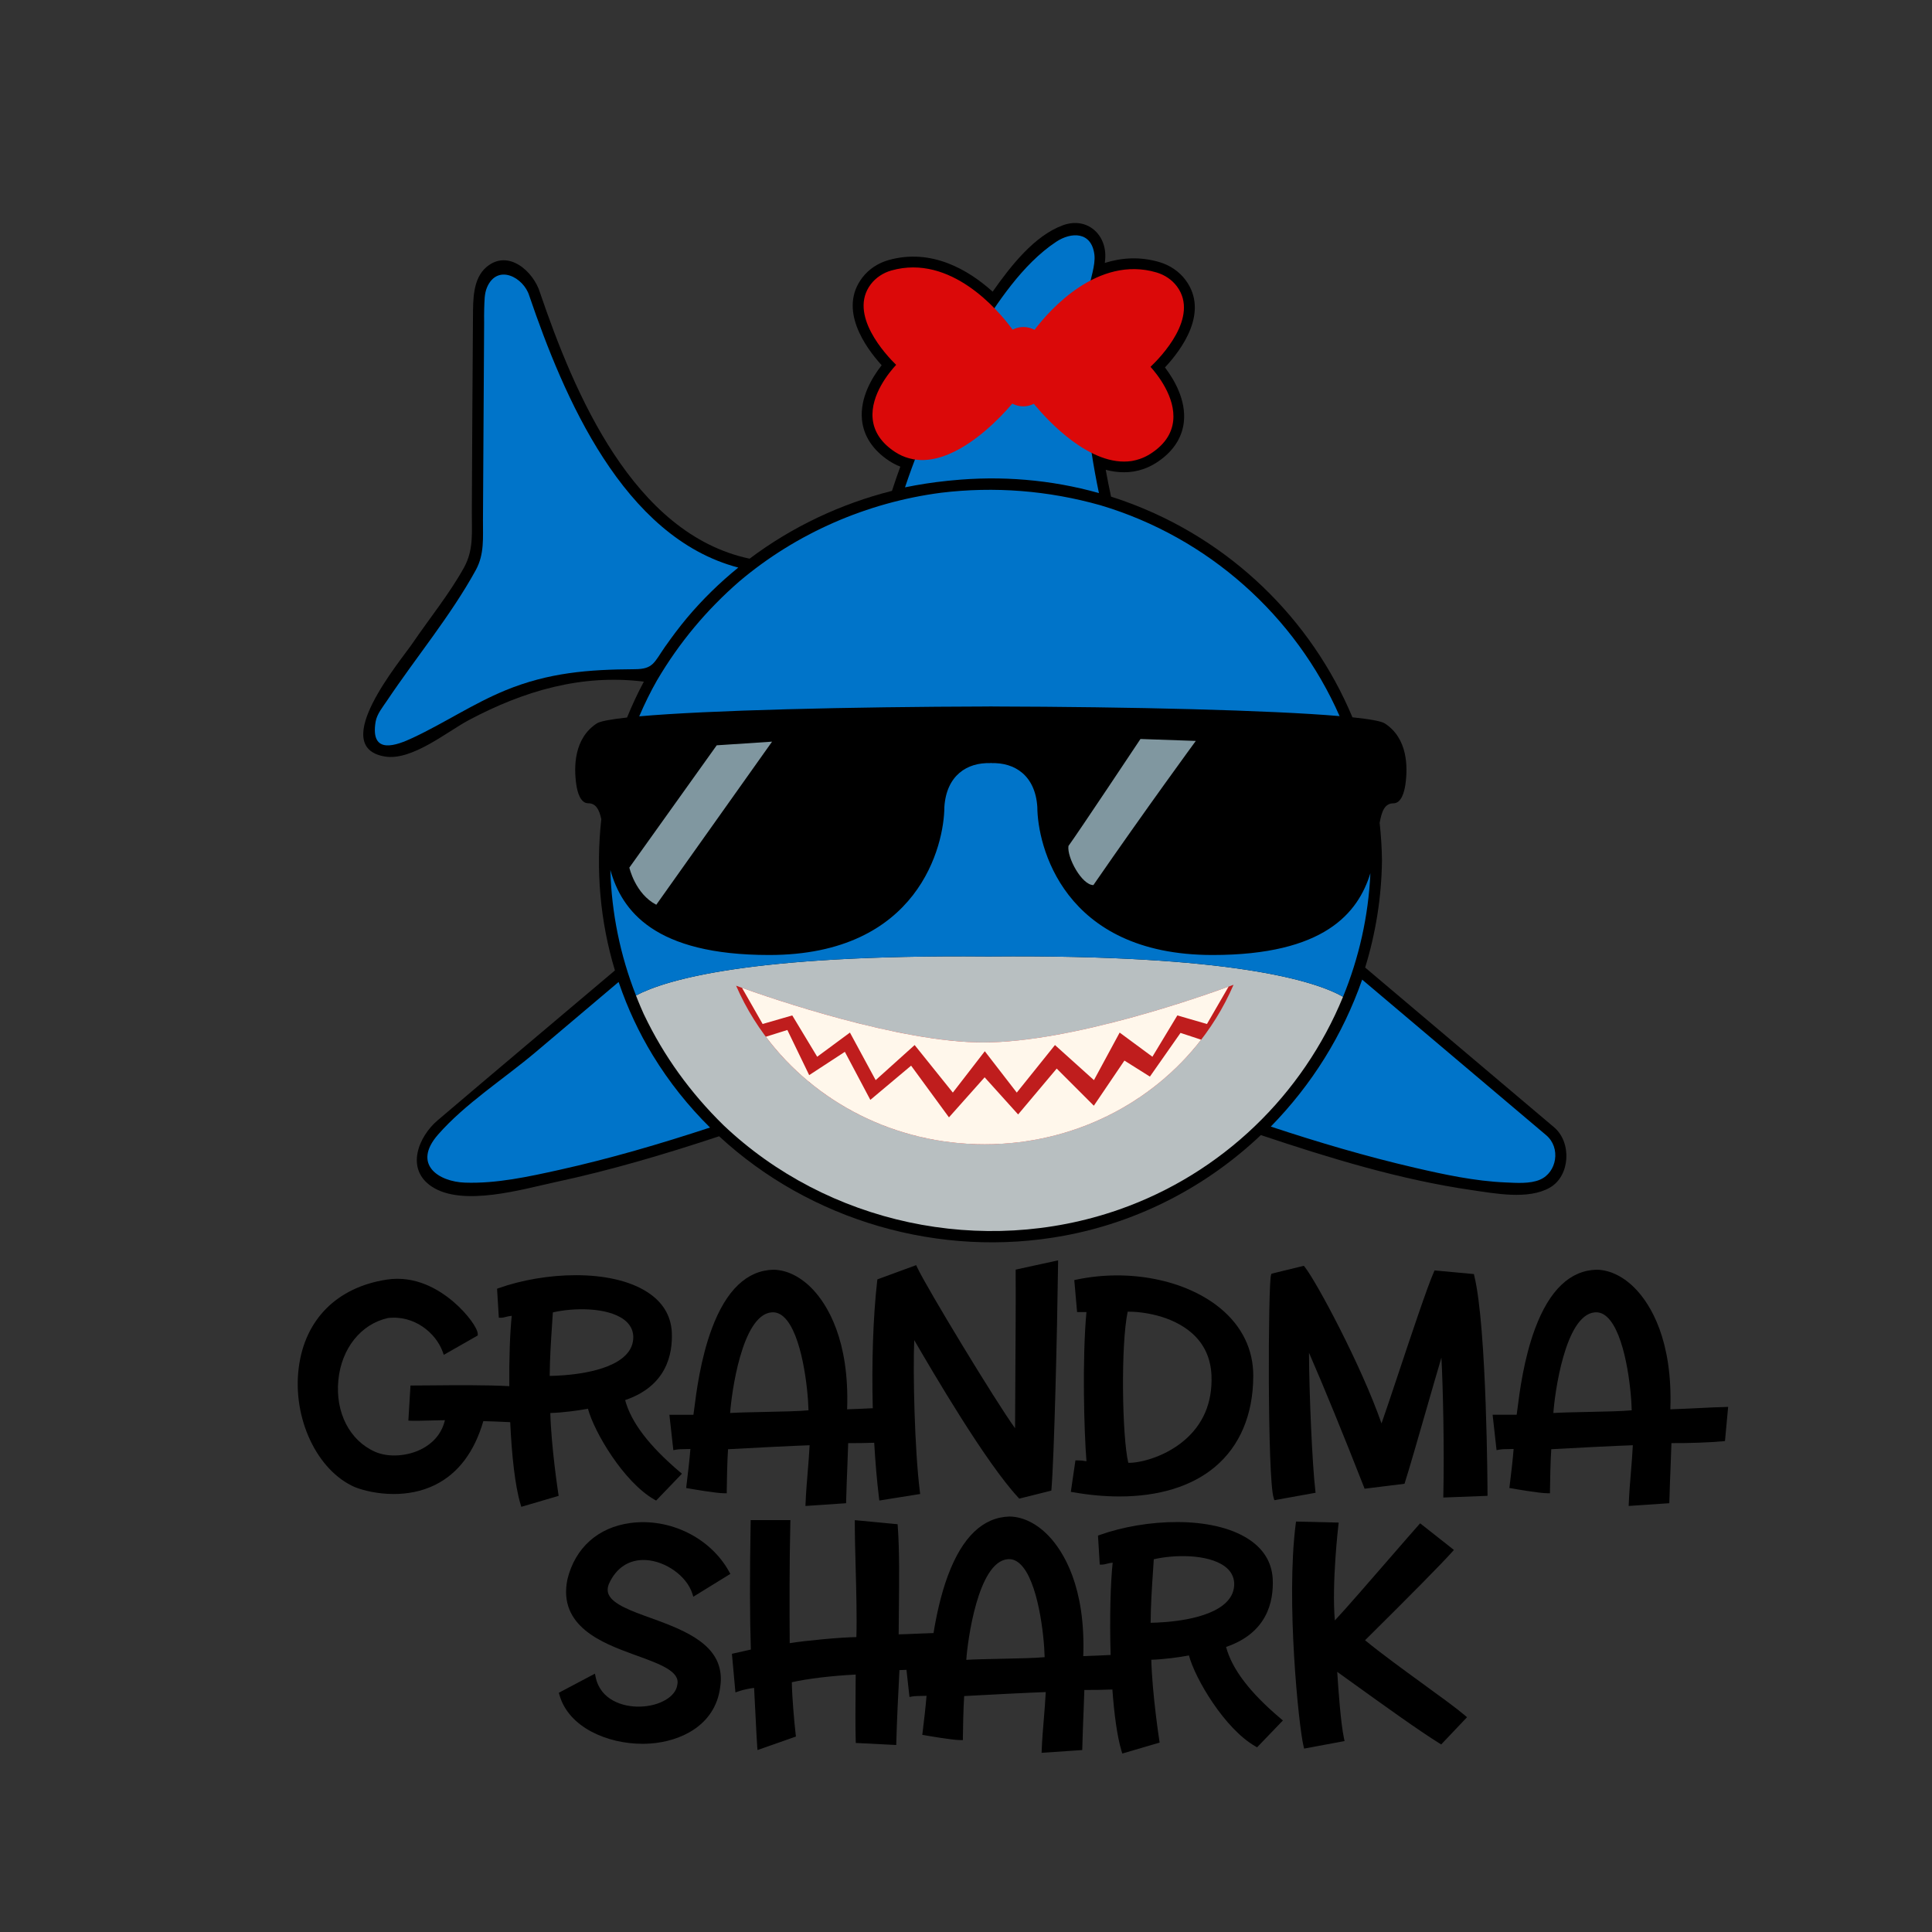 <?xml version="1.0" encoding="utf-8"?>
<!-- Generator: Adobe Illustrator 21.0.0, SVG Export Plug-In . SVG Version: 6.00 Build 0)  -->
<svg version="1.1" id="Calque_1" xmlns="http://www.w3.org/2000/svg" xmlns:xlink="http://www.w3.org/1999/xlink" x="0px" y="0px"
	 viewBox="0 0 1080 1080" style="enable-background:new 0 0 1080 1080;" xml:space="preserve">
<rect x="0" y="0" width="1080" height="1080" fill="#333333" stroke="none"/>
<style type="text/css">
	.st0{fill:#B8BFC1;}
	.st1{fill:#0074C9;}
	.st2{fill:#8097A0;}
	.st3{fill:#BF1D1D;}
	.st4{fill:#FFF7EB;}
	.st5{fill:#DB0909;}
</style>
<path d="M868.71,630.13c-35.19-29.75-70.38-59.51-105.58-89.26c5.87-19.1,9.17-39.21,9.4-59.94c-0.08-7.05-0.54-14.03-1.3-20.94
	c1.17-6.64,2.92-10.93,7.72-10.93c4.36,0,6.07-6.23,6.68-10.55c1.42-10,1.24-25.79-11.48-34.09c-1.94-1.27-8.32-2.41-18.13-3.44
	c-23.03-55.07-68.58-99.55-126.86-120.61c-2.68-0.97-5.37-1.88-8.07-2.74c-1.08-4.98-2.08-9.98-2.99-15
	c3.34,0.88,6.76,1.37,10.21,1.37c1.78,0,3.58-0.13,5.38-0.41l2.5-0.53l0.19-0.04c0.88-0.22,1.76-0.48,2.61-0.77
	c2.53-0.86,4.97-2.03,7.25-3.48c9.16-5.82,14.53-13.71,15.53-22.81c1.35-12.27-5.32-23.69-10.55-30.56
	c9.38-10.04,24.79-30.92,11.55-48.82l0,0c-3.49-4.71-8.64-8.27-14.51-10.02c-11.01-3.27-21.34-2.51-30.65,0.42
	c0.06-0.68,0.13-1.36,0.19-2.05c1.17-13.74-10.11-24.01-23.75-18.96c-15.74,5.83-28.78,22.32-39.15,37.07
	c-13.63-12.25-34.21-24.39-58.19-17.65c-5.89,1.65-11.1,5.13-14.66,9.8c-13.51,17.7,1.57,38.81,10.8,48.99
	c-5.33,6.79-12.18,18.11-11.01,30.39c0.87,9.12,6.12,17.09,15.18,23.05c1.98,1.3,4.1,2.39,6.26,3.23
	c-1.63,4.49-3.18,9.01-4.66,13.54c-28.63,7.25-55.83,20.04-79.59,37.92c-65.27-13.83-98.18-93.09-117.13-148.6
	c-3.64-12.09-17.87-24.69-29.96-14.43c-7.7,6.54-7.47,18.35-7.55,27.64c-0.31,36.45-0.43,72.91-0.64,109.36
	c-0.07,11.1,1.17,20.98-4.4,31.04c-8.14,14.69-19.28,28.36-28.72,42.24c-6.66,9.79-47.41,57.94-15.56,63.33
	c15.16,2.57,34.78-13.86,47.1-20.4c30.69-16.29,63.02-25.8,97.74-21.44c-3.5,6.53-6.61,13.23-9.39,20.05
	c-9.11,0.99-15.06,2.09-16.91,3.3c-12.72,8.31-12.9,24.09-11.48,34.09c0.61,4.32,2.32,10.55,6.68,10.55c4.28,0,6.13,3.42,7.32,8.87
	c-3.14,28.24-0.7,57.08,7.61,84.57c-33.05,27.94-66.18,55.77-99.14,83.82c-10.57,9-18.1,26.98-3.41,36.9
	c17.3,11.69,51.23,1.48,69.39-2.41c30.93-6.62,61.39-15.66,91.41-25.61c50.95,47.14,123.36,68.54,193.02,55.56
	c42.28-7.88,80.06-27.99,109.81-56.22c38.42,12.85,77.95,25,118.11,30.79c12.77,1.84,31.41,5.48,43.41-1.4
	C877.84,657.35,878.7,638.53,868.71,630.13z"/>
<path class="st0" d="M750.77,557.2L750.77,557.2c-15.5-8.8-61.77-23.69-197.02-22.54h-2.51c-131.64-1.12-179,12.96-195.73,21.82
	c0.83,2.11,1.65,4.22,2.56,6.31c0.58,1.29,1.1,2.61,1.7,3.88c0.11,0.23,0.22,0.46,0.33,0.69c10.96,22.96,25.86,43.54,44.35,61.65
	c58.04,55.12,144.73,73.81,220.97,47.19C683.24,656.01,728.37,611.84,750.77,557.2z"/>
<path class="st1" d="M413.23,325.06c31.87-26.98,71.38-44.19,112.83-49.61c29.87-3.61,59.77-1.27,89.16,7.01
	c60.33,18.01,109.02,61.88,133.62,117.85c-38.96-3.33-116.34-5.19-193.92-5.38c0,0-0.01,0-0.01-0.01c-0.34,0-0.68,0-1.02,0
	c-0.34,0-0.68,0-1.02,0c0,0-0.01,0-0.01,0.01c-78.64,0.19-157.11,2.1-195.53,5.51c2.95-6.9,6.26-13.68,10.03-20.28
	c0.01-0.01,0.02-0.01,0.02-0.02C379.74,359.14,395.03,340.89,413.23,325.06z M354.9,374.09c10.33-0.06,10.73-3.74,16.92-12.64
	c0.33-0.47,0.68-0.92,1.01-1.39c1.42-2.03,2.88-4.03,4.37-6.01c0.11-0.15,0.22-0.3,0.33-0.45c2.1-2.77,4.25-5.52,6.5-8.2
	c8.71-10.36,18.33-19.73,28.67-28.13c-64.54-16.93-97.6-95.61-116.82-151.9c-3.1-10.31-17.8-18.18-23.61-4.79
	c-1.58,3.64-1.42,7.94-1.6,11.84c-0.12,2.65-0.02,5.34-0.04,7.99c-0.11,18.57-0.22,37.14-0.33,55.71
	c-0.11,18.22-0.21,36.43-0.32,54.65c-0.06,9.81,0.87,19-4,27.89c-13.96,25.45-33.43,48.82-49.59,72.95
	c-2.37,3.54-5.71,7.56-6.42,11.84c-3.2,19.12,12.12,13.03,20.56,9.1c17.65-8.23,33.81-19.15,51.9-26.61
	C306.75,375.94,329.02,374.24,354.9,374.09z M346.11,549.79c-0.1-0.29-0.21-0.57-0.31-0.85c-15.46,13.07-30.92,26.14-46.38,39.21
	c-17.49,14.79-39.49,28.85-54.59,46.15c-14.51,16.63,0.41,26.3,15.11,26.8c17.57,0.61,35.47-3.31,52.53-7.09
	c28.54-6.32,56.67-14.59,84.44-23.71c-12.1-11.96-22.88-25.42-31.95-40.3C357.12,577.17,350.87,563.67,346.11,549.79z
	 M766.06,488.14c-6.9,22.24-25.71,45.71-88.24,45.71c-83.84,0-97.89-61.66-97.95-82.76c-1.15-17.57-12.61-24.96-25.79-24.49
	c-0.07-0.08-0.12-0.17-0.19-0.25c-0.07,0.08-0.12,0.17-0.19,0.25c-13.17-0.48-24.63,6.92-25.79,24.49
	c-0.07,21.1-14.11,82.76-97.95,82.76c-64.23,0-82.33-24.76-88.77-47.52c0.68,23.95,5.49,47.74,14.34,70.16
	c16.73-8.86,64.09-22.95,195.73-21.82h2.51C689,533.51,735.27,548.4,750.77,557.2C759.64,535.54,764.95,512.25,766.06,488.14z
	 M864.29,634.55c-34.28-28.98-68.55-57.96-102.83-86.94c-10.87,31.06-28.1,58.63-51.08,82.16c26.45,8.75,53.25,16.68,80.38,22.97
	c16.64,3.86,33.7,7.52,50.81,8.25c5.99,0.25,13.66,0.88,19.31-1.55C870.31,655.4,872.66,641.59,864.29,634.55z M529.42,268.8
	c0.85-0.09,1.7-0.16,2.55-0.24c27.42-2.74,55.4-0.51,82.34,7.07c-6.21-29.78-9.52-60.2-7.91-90.64c0.4-7.53,1.07-15.06,2.09-22.53
	c0.82-6.02,4.01-14.12,3.29-20.08c-1.59-13.04-12.94-12.83-21.42-7.19c-18.84,12.52-32.95,34.19-44.77,52.9
	c-16.66,26.38-29.77,54.8-39.69,84.34c7.77-1.59,15.56-2.8,23.36-3.6C529.3,268.81,529.36,268.8,529.42,268.8z"/>
<path class="st2" d="M400.65,416.63L351.81,485c0,0,3.26,14.65,15.06,20.76l64.72-91.17L400.65,416.63z"/>
<path class="st2" d="M637.53,413.1c0,0-33.92,51.01-40.26,59.82c-0.9,6.42,7.51,21.85,13.94,21.85
	c29.58-42.87,57.25-80.59,57.25-80.59L637.53,413.1z"/>
<path class="st3" d="M689.55,550.5c-22.46,52.32-76.29,89.17-139.14,89.17c-62.64,0-116.33-36.61-138.92-88.66
	c0,0,84.84,31.72,138.11,31.72C604.97,582.73,689.55,550.5,689.55,550.5z"/>
<path class="st4" d="M659.92,577.4l11.53,3.8c-27.37,35.46-71.39,58.47-121.03,58.47c-50.42,0-95.03-23.73-122.3-60.13l12.02-3.77
	L452.34,601l19.94-13.02l14.25,26.86l22.79-19.13l21.16,28.9l19.94-22.39l18.72,20.76l21.57-25.64l20.76,20.76l17.09-25.23
	l14.25,8.95L659.92,577.4z M549.59,582.73c-47.03,0-118.68-24.73-134.8-30.52l11.53,20.21l16.56-4.79l13.94,23.1l18.3-13.51
	l14.38,26.58l21.79-19.61l21.35,26.58l17.87-23.12l17.87,23.12l21.35-26.58l21.79,19.61l14.38-26.58l18.3,13.51l13.94-23.1
	l16.56,4.79l12.1-20.91C671.89,556.99,599.08,582.73,549.59,582.73z"/>
<path class="st5" d="M657.95,160.15c-2.72-3.67-6.77-6.46-11.39-7.83c-32.99-9.81-60.1,21.46-67.63,31.28l-0.6,0.78
	c-1.9-0.99-3.96-1.57-6.13-1.58c-2.17-0.02-4.24,0.52-6.15,1.49l-0.58-0.79c-7.37-9.93-34.01-41.62-67.13-32.31
	c-4.64,1.3-8.74,4.03-11.51,7.66c-12.9,16.89,8.5,39.63,14.12,45.11c-3.7,3.98-14.4,16.73-13.13,30.07c0.7,7.35,4.9,13.61,12.5,18.6
	c2.49,1.64,5.2,2.85,7.86,3.55l2.57,0.59c5.46,0.94,11.01,0.17,16.39-1.65c17.22-5.84,32.71-22.49,38.02-28.67l0.71-0.83
	c1.87,0.96,3.89,1.51,6.01,1.53c1.5,0.01,2.97-0.23,4.38-0.71c0.57-0.19,1.11-0.45,1.66-0.72l0.7,0.84
	c6.84,8.22,30.96,34.74,54.15,31.13l2.16-0.47c0.72-0.18,1.44-0.39,2.14-0.63c2.08-0.71,4.08-1.66,5.96-2.86
	c7.67-4.88,11.98-11.07,12.79-18.4c1.47-13.32-9.03-26.23-12.67-30.27C648.84,199.65,670.59,177.24,657.95,160.15z"/>
<g>
	<path d="M361,872.08c11.22,0.62,22.88,9,25.99,18.68l0.58,1.82l20.7-12.77l-0.69-1.25c-10.43-18.93-33.1-30.12-55.13-27.2
		c-18.09,2.39-30.94,13.84-35.25,31.46c-5.46,26.41,19.88,35.74,36.66,41.92l1.85,0.67c13.24,4.8,24.67,8.94,22.9,16.43l-0.02,0.13
		c-0.93,6.53-9.81,11.71-20.65,12.04c-9.89,0.31-22.34-3.83-24.96-16.47l-0.4-1.96l-20.19,10.68l0.33,1.17
		c5.13,18.27,26.93,27.37,46.45,27.37c1.45,0,2.9-0.05,4.32-0.15c17.05-1.21,36.27-10.11,39.09-31.4
		c3.27-21.34-15.42-30.15-34.84-37.34c-1.29-0.47-2.58-0.94-3.86-1.4c-10.87-3.92-21.13-7.63-23.61-13.13
		c-0.81-1.8-0.76-3.77,0.12-5.97C344.47,876.3,351.8,871.58,361,872.08z"/>
	<path d="M685.38,920.65c22.74-7.74,26.74-25.05,26.07-38.29c-0.6-9.09-5.1-16.46-13.37-21.89c-20.59-13.52-58.25-11.36-83.24-2.45
		l-1.06,0.38l0.99,16.22h1.41c0.68,0,1.39-0.18,2.29-0.41c0.97-0.25,2.11-0.54,3.52-0.68c-1.22,11.32-1.76,31.37-1.14,51.61
		c-4.79,0.23-10.09,0.49-15.3,0.65c1.39-39.01-11.3-58.63-19.06-66.9c-6.62-7.05-14.44-11.01-22.08-11.14
		c-14.85,0.33-26.45,11.39-34.47,32.88c-4.12,11.05-6.57,22.86-8.09,32.26c-2.91,0.08-6.04,0.21-9.3,0.35
		c-3.38,0.15-6.86,0.3-10.19,0.38c0.01-4.35,0.06-9.09,0.12-14.07c0.17-15.43,0.36-32.92-0.62-46.24l-0.09-1.26l-23.93-2.28v1.65
		c0,7.05,0.23,15.62,0.47,24.68c0.36,13.69,0.74,27.82,0.41,39.05c-8.72,0.08-28.52,1.97-37.27,3.39
		c-0.13-19.5-0.19-44.38,0.35-67.26l0.04-1.54h-22.2l-0.04,2.15c-0.52,28.86-0.47,52.47,0.13,70.22c-2.45,0.51-5.57,1.21-9.31,2.09
		l-1.27,0.3l1.96,21.57l1.82-0.63c2.82-0.99,6.2-1.58,8.61-1.9c0.2,3.67,0.47,8.97,0.73,14.11c0.4,8.05,0.82,16.38,1.02,18.71
		l0.16,1.93l21.48-7.55l-0.14-1.19c-0.86-7.4-2.04-21.22-2.15-29.17c8.86-2,22.27-3.61,35.7-4.29c-0.01,1.84-0.03,4.18-0.05,6.83
		c-0.08,9.34-0.19,22.12,0.06,30.02l0.04,1.38l22.61,1.15l0.04-1.54c0.3-12.02,1.13-28.49,1.76-40.33c1.26-0.06,2.58-0.11,3.92-0.14
		l1.68,15.16l1.57-0.28c1.46-0.26,3.21-0.28,5.07-0.3c0.95-0.01,1.92-0.02,2.9-0.06c-0.43,5.34-1.42,14.29-2.2,20.38l-0.18,1.42
		l1.41,0.25c0.62,0.11,15.2,2.69,19.79,2.69h1.5v-1.5c0-3.65,0.29-17.34,0.72-23.11c9.06-0.52,37.71-1.99,45.6-2.23
		c-0.26,5.2-0.68,10.23-1.08,15.11c-0.46,5.5-0.93,11.18-1.18,17.17l-0.07,1.67l22.72-1.54l0.04-1.37
		c0.17-6.72,0.46-14.04,0.72-20.49c0.2-5.01,0.37-9.16,0.42-11.73c4.66,0.05,10.31-0.05,15.68-0.25c0.99,13.73,2.64,26.19,5.1,34.37
		l0.43,1.43l20.88-6.13l-0.2-1.3c-0.04-0.26-3.95-25.79-4.46-45.01c6.88-0.17,15.85-1.41,21.04-2.4
		c3.46,13.01,19.97,40.97,37.09,50.77l1.01,0.58l14.43-15.01l-1.22-1.03C698.72,946.2,688.71,933.07,685.38,920.65z M689.93,885
		c0.09,4.05-1.29,7.48-4.23,10.48c-10.09,10.32-34.66,11.54-42.49,11.67c0.06-9.93,0.71-19.56,1.28-28.11c0.17-2.53,0.33-5,0.48-7.4
		c11.17-2.61,30.15-3.06,39.7,3.98C687.98,878.06,689.75,881.23,689.93,885z M563.25,871.61c0.27-0.02,0.53-0.04,0.79-0.04
		c2.19,0,4.2,0.86,6.12,2.61c10.14,9.26,13.55,40.15,13.8,52.18c-4.76,0.51-15.31,0.73-24.72,0.92c-7.62,0.16-14.87,0.31-19.08,0.59
		C540.84,917.61,546.61,873.16,563.25,871.61z"/>
	<path d="M818.88,958.91c-4.67-3.98-13.29-10.24-23.27-17.5c-11.1-8.07-23.62-17.16-32.53-24.51l0.08-0.08
		c25.51-25.26,42.74-42.74,48.53-49.21l1.06-1.19l-18.88-14.88l-0.94,1.05c-3.14,3.52-9.04,10.32-15.87,18.19
		c-10.46,12.06-25.47,29.36-30.88,35.06c-1.78-20.96,1.93-52.74,1.97-53.07l0.19-1.64l-23.86-0.57l-0.17,1.34
		c-5.51,42.78,1.69,113.31,4.37,124.19l0.34,1.38l22.6-4.21l-0.32-1.51c-1.84-8.6-3.12-26.88-3.78-37.17
		c2.61,1.88,5.39,3.87,8.26,5.94c16.81,12.1,37.74,27.15,48.82,33.99l1.04,0.64l14.44-15.21L818.88,958.91z"/>
</g>
<g>
	<path d="M349.46,782.66c22.74-7.74,26.74-25.05,26.07-38.29c-0.6-9.09-5.1-16.46-13.37-21.89c-20.59-13.53-58.25-11.36-83.24-2.45
		l-1.06,0.38l0.99,16.22h1.41c0.68,0,1.39-0.18,2.29-0.41c0.97-0.25,2.11-0.54,3.52-0.68c-0.97,9.01-1.51,23.56-1.37,39.33
		c-12.94-0.71-30.79-0.55-43.55-0.43c-4.01,0.04-7.53,0.07-10.28,0.07h-1.41l-1.18,19.61l1.51,0.08c1.99,0.1,6.94-0.03,11.72-0.15
		c2.65-0.07,5.19-0.13,7.21-0.16c-2.04,8.61-7.85,13.36-12.52,15.87c-8.19,4.39-19.12,5.12-26.58,1.77
		c-14.22-6.29-22.25-22.02-20.48-40.06c1.74-17.67,12.59-31.27,27.63-34.67c14.87-1.79,26.91,8.38,30.7,18.89l0.6,1.68l18.99-10.83
		v-0.87c0-3-5.55-11.09-13.51-17.9c-8.24-7.05-21.42-14.94-37.45-12.45c-27.74,4.31-45.64,22.24-49.1,49.18
		c-3.63,28.25,10.16,57.6,31.42,66.83c4.78,1.89,12.71,3.83,21.67,3.83c7.43,0,15.57-1.33,23.2-5.13
		c12.84-6.39,21.88-18.37,26.89-35.61c2.72,0.07,9.58,0.28,15.03,0.58c0.83,18.1,2.64,35.47,5.77,45.89l0.43,1.43l20.88-6.13
		l-0.2-1.3c-0.04-0.26-3.95-25.79-4.46-45.01c6.88-0.17,15.85-1.41,21.04-2.4c3.46,13.01,19.97,40.97,37.09,50.77l1.02,0.58
		l14.43-15.01l-1.22-1.03C362.81,808.21,352.8,795.08,349.46,782.66z M354.01,747c0.09,4.05-1.29,7.48-4.23,10.48
		c-10.09,10.32-34.66,11.54-42.49,11.67c0.06-9.93,0.71-19.57,1.28-28.12c0.17-2.53,0.33-4.99,0.48-7.39
		c11.17-2.61,30.15-3.06,39.7,3.98C352.07,740.07,353.83,743.24,354.01,747z"/>
	<path d="M567.76,710.94c0.1,16.35-0.03,36.23-0.16,55.46c-0.08,11.53-0.15,22.5-0.17,32c-10.88-14.97-49.68-79.07-54.71-89.93
		l-0.58-1.25l-21.69,7.97l-0.1,0.92c-2.31,20.28-3.11,45.91-2.46,71.1c-4.54,0.22-9.48,0.45-14.34,0.61
		c1.39-39.01-11.3-58.63-19.06-66.9c-6.62-7.05-14.44-11.01-22.08-11.14c-14.85,0.33-26.45,11.39-34.47,32.88
		c-6.34,16.98-8.71,35.78-9.85,44.81c-0.17,1.33-0.32,2.55-0.45,3.4H374.2l2.2,19.77l1.57-0.28c1.46-0.26,3.21-0.28,5.07-0.3
		c0.95-0.01,1.92-0.02,2.9-0.06c-0.43,5.34-1.42,14.29-2.2,20.38l-0.18,1.42l1.41,0.25c0.62,0.11,15.2,2.69,19.79,2.69h1.5v-1.5
		c0-3.65,0.29-17.34,0.72-23.11c9.06-0.52,37.71-1.99,45.6-2.23c-0.26,5.2-0.68,10.23-1.08,15.11c-0.46,5.5-0.93,11.18-1.18,17.17
		l-0.07,1.67l22.72-1.54l0.03-1.37c0.17-6.72,0.46-14.04,0.72-20.49c0.2-5.01,0.37-9.16,0.42-11.73c4.34,0.04,9.53-0.04,14.55-0.21
		c0.61,10.78,1.5,21.2,2.67,30.75l0.19,1.54l22.83-3.65l-0.18-1.44c-2.9-23.02-3.93-66.38-3.14-84.57
		c10.73,18.44,39.94,68.38,58.12,87.95l0.6,0.65l17.92-4.48l0.09-1.07c1.47-17.47,3.16-86.15,3.68-125.75l0.02-1.89l-23.72,5.17
		L567.76,710.94z M431.24,733.62c0.27-0.02,0.53-0.04,0.79-0.04c2.19,0,4.2,0.86,6.12,2.61c10.14,9.26,13.55,40.15,13.8,52.18
		c-4.76,0.51-15.31,0.73-24.72,0.92c-7.62,0.16-14.87,0.31-19.08,0.59C408.83,779.62,414.59,735.17,431.24,733.62z"/>
	<path d="M682.02,731.22c-19.34-15.83-50.82-22.08-80.19-15.92l-1.3,0.27l1.57,17.88h5.23c-2.42,26.45-1.35,66.25,0.01,83.38
		c-0.61-0.04-0.97-0.11-1.34-0.18c-0.72-0.14-1.47-0.28-3.53-0.28h-1.3l-2.57,17.58l1.44,0.25c8.99,1.56,17.59,2.33,25.73,2.33
		c21.94,0,40.41-5.62,53.38-16.5c13.95-11.69,21.36-29.23,21.43-50.71C700.69,754.44,694.27,741.25,682.02,731.22z M666.64,745.55
		c6.63,6,10.19,13.85,10.58,23.33c0.6,15.26-4.69,27.62-15.71,36.74c-11.85,9.8-26.24,12.37-30.8,12.08
		c-3.48-14.84-4.23-65.94-0.33-84.46C637.51,733.12,654.97,735,666.64,745.55z"/>
	<path d="M823.92,712.21l-21.99-2.03l-0.44,0.99c-3.64,8.24-12.73,35.49-20.03,57.38c-3.57,10.7-7.23,21.68-9.18,27.16
		c-11.48-32.88-36.4-79.25-42.83-87.37l-0.6-0.75L710.79,712l-0.28,0.74c-1.64,4.38-2.08,113.77,1.48,124.63l0.41,1.24l23.03-4.15
		l-0.17-1.4c-1.68-14.2-3.43-53.75-3.53-76.88c8.18,18.73,19.36,46.05,30.67,74.94l0.42,1.08l22.3-2.76l0.29-0.91
		c2.28-7.11,7.07-23.74,11.7-39.82c3.26-11.33,6.39-22.21,8.65-29.8c0.9,16.73,1.65,51.04,1.08,76.63l-0.04,1.59l24.73-0.95v-1.44
		c0-0.91-0.32-92.68-7.38-121.49L823.92,712.21z"/>
	<path d="M964.34,786.52c-4.06,0.08-9.15,0.33-14.55,0.6c-4.99,0.24-10.58,0.52-16.06,0.69c1.39-39.01-11.3-58.63-19.06-66.9
		c-6.62-7.05-14.44-11.01-22.08-11.14c-14.85,0.33-26.45,11.39-34.46,32.88c-6.34,16.98-8.71,35.78-9.85,44.81
		c-0.17,1.33-0.32,2.55-0.45,3.4h-13.45l2.2,19.77l1.58-0.28c1.46-0.26,3.21-0.28,5.07-0.3c0.95-0.01,1.92-0.02,2.9-0.06
		c-0.43,5.34-1.42,14.29-2.2,20.38l-0.18,1.42l1.41,0.25c0.62,0.11,15.2,2.69,19.79,2.69h1.5v-1.5c0-3.65,0.29-17.34,0.72-23.11
		c9.06-0.52,37.71-1.99,45.6-2.23c-0.26,5.2-0.68,10.23-1.08,15.11c-0.46,5.5-0.93,11.18-1.18,17.17l-0.07,1.67l22.72-1.54
		l0.04-1.37c0.17-6.72,0.46-14.04,0.72-20.49c0.2-5.01,0.37-9.16,0.42-11.73c8.91,0.09,21.42-0.35,28.69-1.03l1.24-0.12l1.77-19.1
		L964.34,786.52z M891.43,733.62c0.27-0.02,0.53-0.04,0.79-0.04c2.19,0,4.2,0.86,6.12,2.61c10.14,9.26,13.55,40.15,13.8,52.18
		c-4.76,0.51-15.31,0.73-24.72,0.92c-7.62,0.16-14.87,0.31-19.08,0.59C869.02,779.62,874.79,735.17,891.43,733.62z"/>
</g>
</svg>
